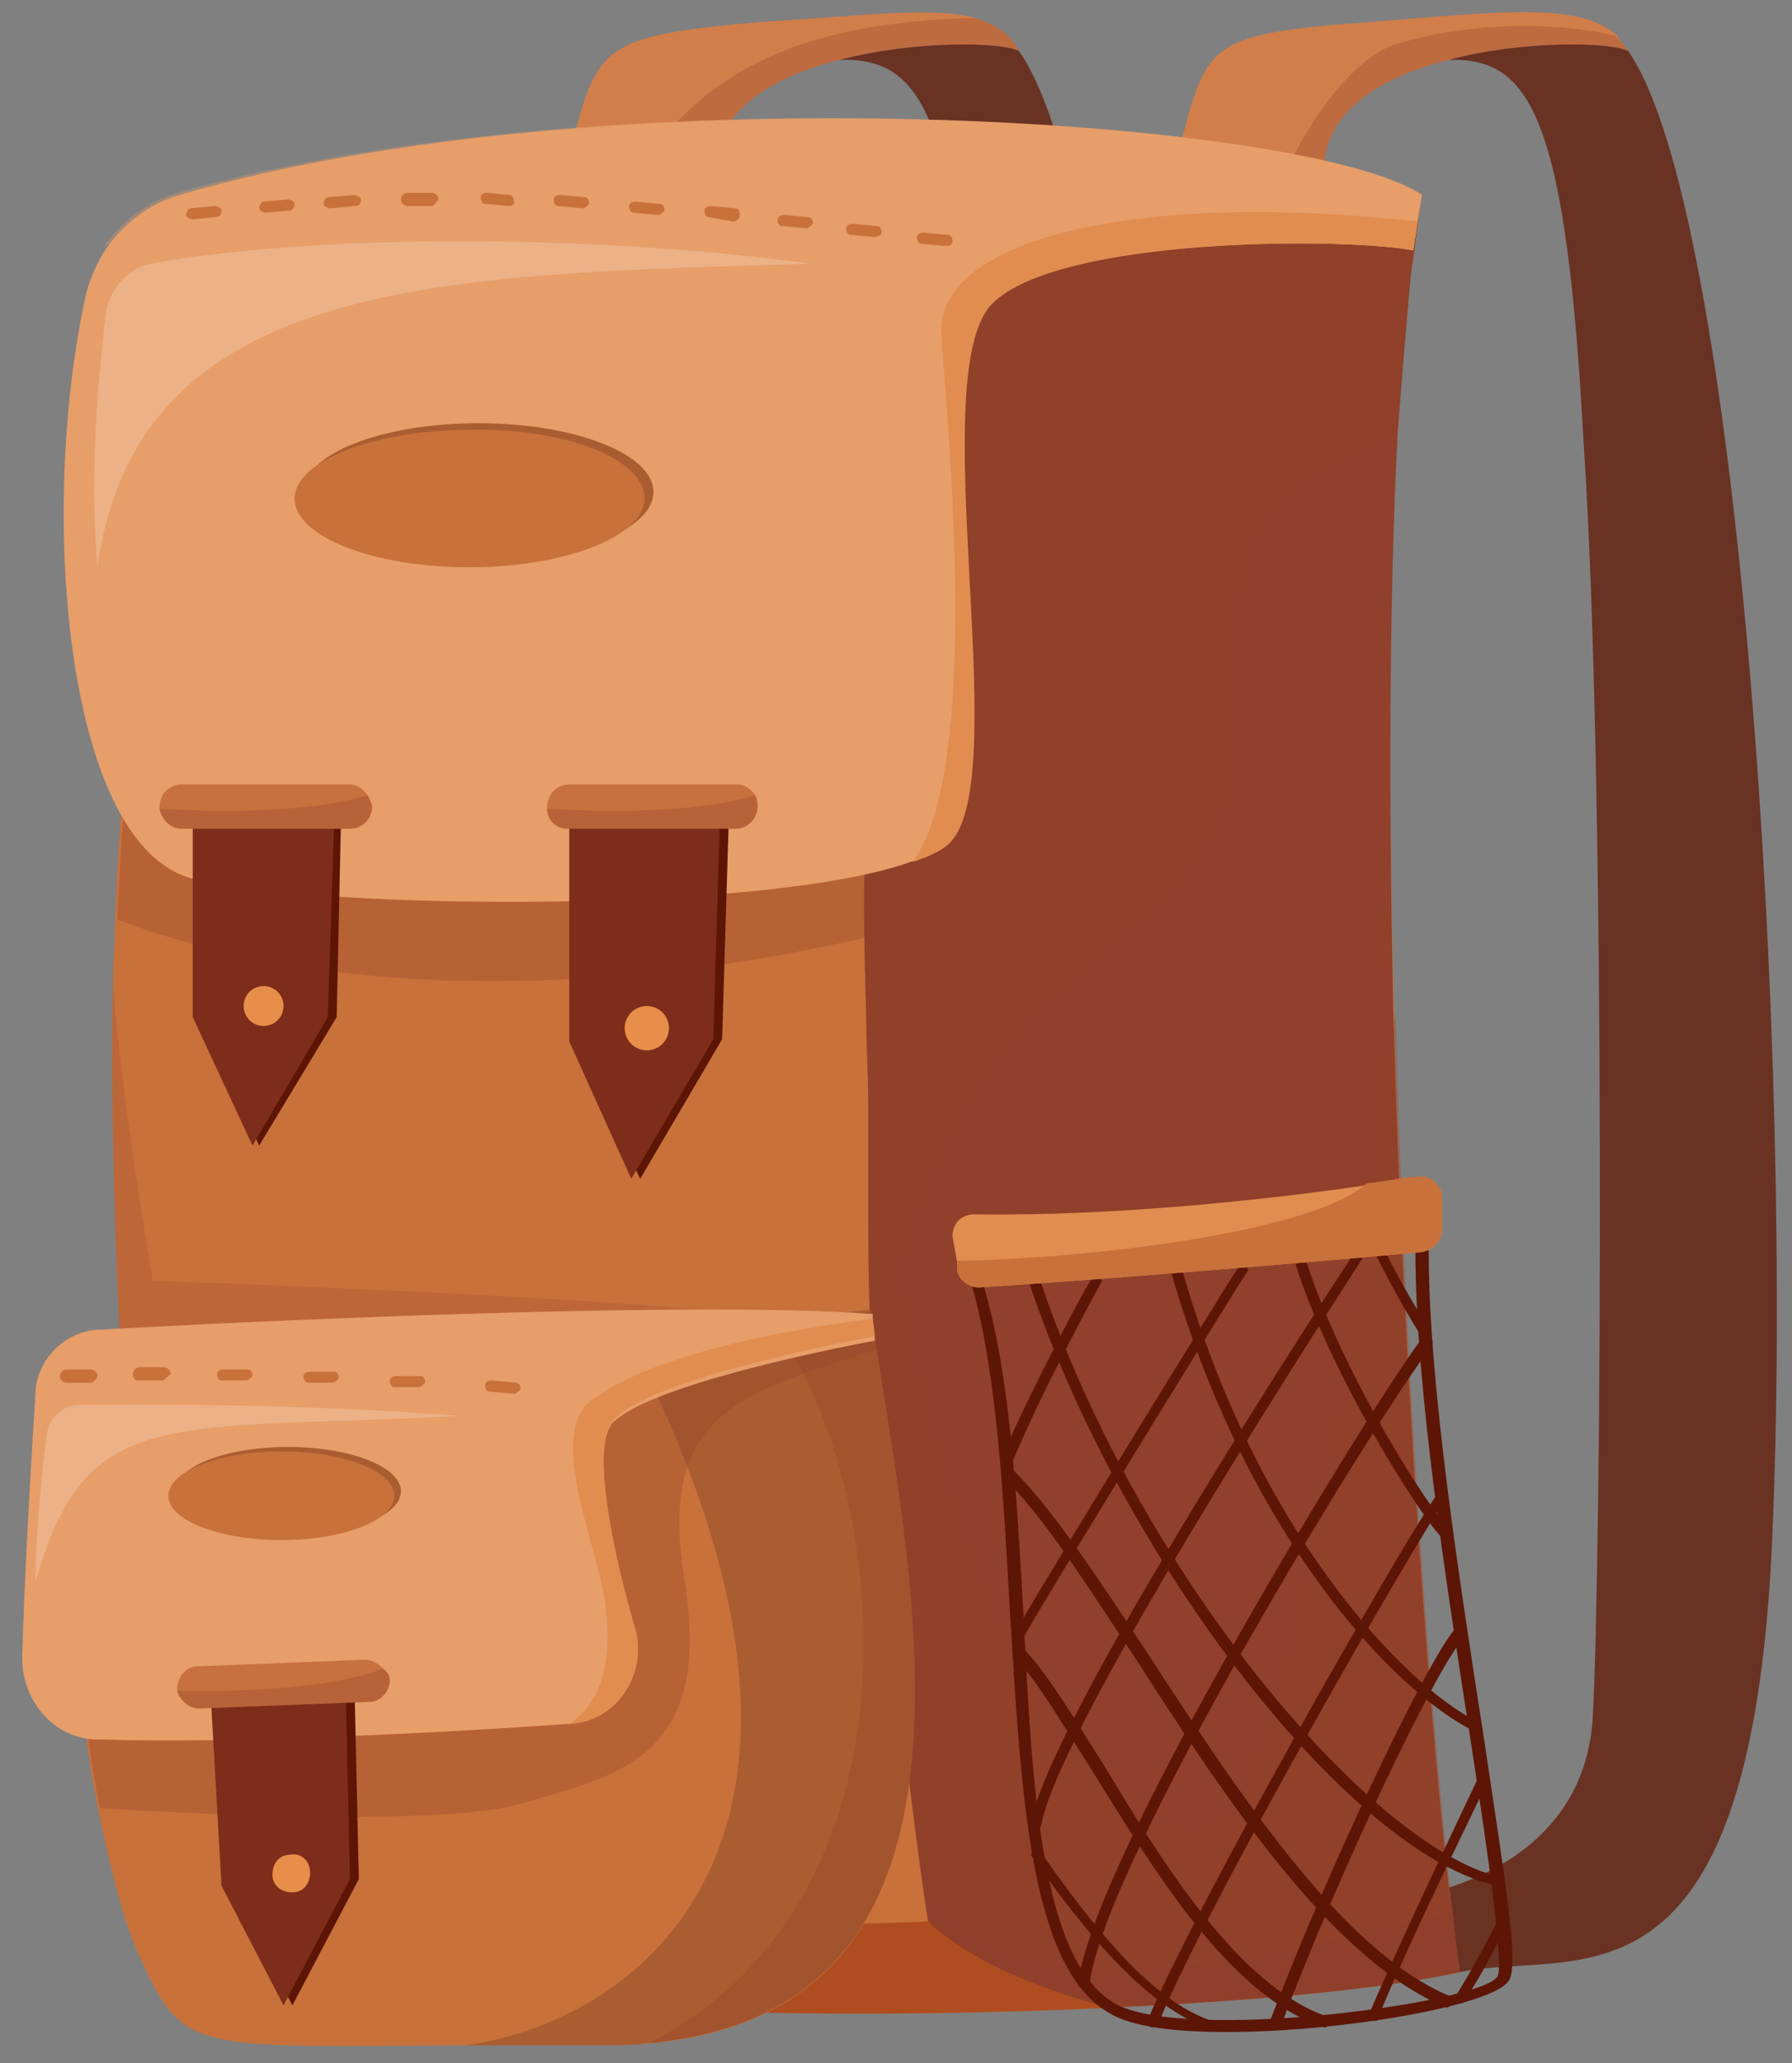 <svg xmlns="http://www.w3.org/2000/svg" xmlns:xlink="http://www.w3.org/1999/xlink" version="1.1" x="0px" y="0px" viewBox="0 0 80.9 93.1" style="enable-background:new 0 0 80.9 93.1;" xml:space="preserve">
<rect x="0" y="0" width="80.9" height="93.1" fill="#808080" stroke="none"/>
<style type="text/css">
	.campingbackpackst0{fill:#D17E4A;}
	.campingbackpackst1{fill:#6A3223;}
	.campingbackpackst2{opacity:0.3;fill:#91402B;}
	.campingbackpackst3{fill:#C8713B;}
	.campingbackpackst4{fill:#AF4D20;}
	.campingbackpackst5{opacity:0.2;fill:#91402B;}
	.campingbackpackst6{fill:#91402B;}
	.campingbackpackst7{opacity:0.5;fill:#91402B;}
	.campingbackpackst8{fill:#E79E69;}
	.campingbackpackst9{opacity:0.3;fill:#E79E69;}
	.campingbackpackst10{fill:#E18D4F;}
	.campingbackpackst11{fill:#AA5D31;}
	.campingbackpackst12{fill:#5D1506;}
	.campingbackpackst13{fill:#7E2D1A;}
	.campingbackpackst14{fill:#E78E4A;}
	.campingbackpackst15{fill:#C7713E;}
	.campingbackpackst16{opacity:0.2;fill:#FFFFFF;}
</style>
<g id="Layer_2">
</g>
<g id="Layer_1">
	<g>
		<g>
			<path class="campingbackpackst0" d="M73.5,2.3c-0.7-0.4-4.6-0.5-8.1,0.4c-2.8,0.7-5.3,2.1-5.6,4.5c-0.3,2-1.4,2.9-2.6,3.1     c-2.2,0.4-4.7-1.5-3.8-4.2c1.1-4.1,1.3-4.6,8.4-5.1c6.2-0.5,9.5-0.9,11.2,0.6C73.1,1.8,73.3,2,73.5,2.3z"/>
			<path class="campingbackpackst1" d="M80,69.6c-1,22-8.9,18.3-14.1,19.4l-2.3-3.4c0,0,7.8-0.9,8.3-8c0.4-7.1,0.6-42.6-0.4-57.5     C70.7,5.2,69.1,2.6,65.4,2.7c3.4-0.9,7.3-0.8,8.1-0.4C78.5,9.4,81,47.6,80,69.6z"/>
			<path class="campingbackpackst2" d="M73.5,2.3c-0.7-0.4-4.6-0.5-8.1,0.4c-2.8,0.7-5.3,2.1-5.6,4.5c-0.3,2-1.4,2.9-2.6,3.1c0.1-0.3,0.2-0.7,0.3-1     C58.3,6.5,60.8,2.7,63,2c1.9-0.6,5.8-1.3,9.9-0.4C73.1,1.8,73.3,2,73.5,2.3z"/>
		</g>
		<g>
			<path class="campingbackpackst0" d="M46,2.3c-0.7-0.4-4.6-0.5-8.1,0.4c-2.8,0.7-5.3,2.1-5.6,4.5c-0.4,3-2.8,3.6-4.6,2.9     c-1.5-0.6-2.5-2.1-1.8-3.9C27,2.1,27.3,1.6,34.3,1C39,0.7,42.1,0.3,44,0.8C44.9,1.1,45.6,1.5,46,2.3z"/>
			<path class="campingbackpackst1" d="M52.6,69.6c-1,22-8.9,18.3-14.1,19.4l-2.3-3.4c0,0,7.8-0.9,8.3-8s0.6-42.6-0.4-57.5     C43.2,5.2,41.7,2.6,37.9,2.7c3.5-0.9,7.3-0.8,8.1-0.4C51,9.4,53.6,47.6,52.6,69.6z"/>
			<path class="campingbackpackst2" d="M46,2.3c-0.7-0.4-4.6-0.5-8.1,0.4c-2.8,0.7-5.3,2.1-5.6,4.5c-0.4,3-2.8,3.6-4.6,2.9C30.9,2.1,38.1,1,44,0.8     C44.9,1.1,45.6,1.5,46,2.3z"/>
		</g>
		<path class="campingbackpackst3" d="M65.9,89c-3.7,0.8-9.4,1.3-15.8,1.6C33.8,91.4,12.9,90.5,10,87C8.3,85,6.4,74.8,5.5,62.1    C5.2,56.6,5,50.5,5.1,44.4c0-1,0.1-2,0.1-3c0.5-11.7,2.2-23.3,5.9-31.3c7.6-2.3,22.2-2.6,34.2-2.3c0.1,0,0.2,0,0.3,0    c10.3,0.3,18.5,0.9,18.5,0.9C61,28.8,64,75.9,65.9,89z"/>
		<path class="campingbackpackst4" d="M50.2,90.6C33.8,91.4,12.9,90.5,10,87c-0.4-0.5-0.9-1.6-1.3-3.1c14.7,3.9,33.3,2.8,33.3,2.8    S44.2,89.2,50.2,90.6z"/>
		<path class="campingbackpackst5" d="M34.8,59.5c-15.2,1.2-24.1,2-29.3,2.7C5.2,56.6,5,50.5,5.1,44.4c0.4,5.5,1.8,13.4,1.8,13.4    S30.1,58.6,34.8,59.5z"/>
		<path class="campingbackpackst2" d="M45.2,9.3l0.2-1.4c-11.9-0.3-26.5-0.1-34.2,2.3c-3.7,8-5.4,19.5-5.9,31.3c13,4.9,28.3,2.1,33.8,0.8    C38.9,33.7,39.6,25.6,45.2,9.3z"/>
		<path class="campingbackpackst6" d="M65.9,89c-3.7,0.8-9.4,1.3-15.8,1.6c-6-1.5-8.2-3.9-8.2-3.9S39.9,74,39.3,60c-0.1-1.9-0.1-3.9-0.1-5.9    c0-1.4,0-2.7,0-4c0-1.6-0.1-3.1-0.1-4.5c-0.3-10-0.2-18.2,6.6-37.7c10.3,0.3,18.5,0.9,18.5,0.9c-0.2,1.1-0.3,2.3-0.5,3.5    c-0.2,2.2-0.4,4.6-0.6,7.2c-0.4,7.7-0.4,16.9-0.2,26.1c0,0,0,0,0,0C63.4,63.6,64.8,81.6,65.9,89z"/>
		<path class="campingbackpackst2" d="M64.2,8.8c-0.2,1.1-0.3,2.3-0.5,3.5c-0.2,2.2-0.4,4.6-0.6,7.2c-14.3,5-1.8,13.9-12.2,22.3    c-8.3,6.8-8,8.6-11.6,18.1c-0.1-1.9-0.1-3.9-0.1-5.9c0-1.4,0-2.7,0-4c0-1.6-0.1-3.1-0.1-4.5c-0.3-10-0.2-18.2,6.6-37.7    C55.9,8.1,64.2,8.8,64.2,8.8z"/>
		<path class="campingbackpackst2" d="M65.9,89c-3.7,0.8-9.4,1.3-15.8,1.6c-6-1.5-8.2-3.9-8.2-3.9s-0.3-1.7-0.6-4.5c-0.8-6-2-17.2-2-28.2    c0-1.4,0-2.7,0-4c2.3,23.4,10.1,32.8,14.7,32.8c4.4,0,7.5-22.9,9-37.2c0.4,16.1,1.6,32.2,2.6,40.7C65.7,87.4,65.8,88.2,65.9,89z"/>
		<path class="campingbackpackst2" d="M64.2,8.8c-0.2,1.1-0.3,2.3-0.5,3.5c-7.5,0.3-12.3,2-16.2,7.9c-4.3,6.5,5.4,23-8.4,25.4    c-0.3-10-0.2-18.2,6.6-37.7C55.9,8.1,64.2,8.8,64.2,8.8z"/>
		<path class="campingbackpackst7" d="M65.9,89c-3.7,0.8-9.4,1.3-15.8,1.6c-6-1.5-8.2-3.9-8.2-3.9s-0.3-1.7-0.6-4.5c1.1,11.1,18.6,5.2,24.3,4.1    C65.7,87.4,65.8,88.2,65.9,89z"/>
		<path class="campingbackpackst8" d="M64.2,8.8L64,10l-0.2,1.3c-2.6-0.5-12.3-0.6-17.1,1.2c-0.8,0.3-1.5,0.7-2,1.2c-3.1,3.1,0.9,20.9-1.8,24.2    c-0.3,0.4-0.9,0.7-1.8,1c-6.4,2.3-26.1,2.2-32.2,0.8C2.9,38.5,1.7,23,3.9,13.2c0.2-0.7,0.5-1.4,0.9-2c0.8-1.1,1.9-2,3.3-2.4    C27.2,3.2,59,5.3,64.2,8.8z"/>
		<path class="campingbackpackst9" d="M64.2,8.8L64,10l-0.2,1.3c-2.6-0.5-12.3-0.6-17.1,1.2c-7.8-1.5-27-4.7-42-1.4c0.8-1.1,1.9-2,3.3-2.4    C27.2,3.2,59,5.3,64.2,8.8z"/>
		<path class="campingbackpackst10" d="M64,10l-0.2,1.3c-3.1-0.6-16-0.6-19,2.4c-3.1,3.1,0.9,20.9-1.8,24.2c-0.3,0.4-0.9,0.7-1.8,1    c3.1-4.2,1.6-19.4,1.3-23.7C42.1,10.7,51.6,8.6,64,10z"/>
		<path class="campingbackpackst3" d="M27.3,92.3c-2.4,0-4.5,0-6.3,0c-12.6,0.1-12.7,0.3-14.7-4c-0.7-1.5-1.3-3.9-1.9-6.8    c-1.2-6.3-1.7-14.5-0.7-19.1c4.7-0.8,15.9-1.7,24.5-2.4c6.3-0.5,11.1-0.8,11.1-0.8c0.1,0.5,0.1,1,0.2,1.6    C41.4,73,45.5,92.3,27.3,92.3z"/>
		<path class="campingbackpackst11" d="M29.3,92.2c-0.6,0.1-1.3,0.1-2,0.1c-2.4,0-4.5,0-6.3,0c7.5-1,19.4-9,7.2-32.3c3.7-0.3,6.9-0.5,8.9-0.7h0    c1.4-0.1,2.2-0.2,2.2-0.2C41,70.8,45.9,90.7,29.3,92.2z"/>
		<path class="campingbackpackst2" d="M30.9,71.3c1.3,8-2.9,8.8-7.4,10.1c-3.4,1-14.2,0.5-19,0.2c-1.2-6.3-1.7-14.5-0.7-19.1    c4.7-0.8,15.9-1.7,24.5-2.4c6.3-0.5,11.1-0.8,11.1-0.8c0.1,0.5,0.1,1,0.2,1.6C33.3,62.9,29.7,63.8,30.9,71.3z"/>
		<path class="campingbackpackst2" d="M29.3,92.2c12.3-6.3,11.1-23.7,6.2-31.6l1.6-1.2h0c1.4-0.1,2.2-0.2,2.2-0.2C41,70.8,45.9,90.7,29.3,92.2z"/>
		<path class="campingbackpackst8" d="M28.7,73.6c0.5,2-0.9,4.1-3,4.2c0,0,0,0-0.1,0c-5.6,0.4-15.4,0.9-21,0.7C2.6,78.6,1,76.9,1,74.8    c0.1-3.6,0.4-8.8,0.6-11.9v-0.1C1.7,61.3,3,60,4.6,60c7.2-0.4,26.6-1.3,34.8-0.7l0,0.4l0.1,0.8c0,0-9.3,1.7-11.6,3.5    c-0.1,0.1-0.3,0.2-0.3,0.3C26.7,65.5,27.7,70.2,28.7,73.6z"/>
		<path class="campingbackpackst9" d="M39.5,60.4c0,0-9.3,1.7-11.6,3.5c-4.7-0.5-16-1.4-26.3-1v-0.1C1.7,61.3,3,60,4.6,60    c7.2-0.4,26.6-1.3,34.8-0.7l0,0.4L39.5,60.4z"/>
		<path class="campingbackpackst10" d="M28.7,73.6c0.5,2-0.9,4.1-3,4.2c1.8-1.2,1.9-3.6,1.6-5.6c-0.4-2.6-2.6-7.5-0.6-9c2-1.5,6-2.8,12.7-3.7    l0.1,0.8c0,0-10.5,1.9-11.9,3.9C26.7,65.5,27.7,70.2,28.7,73.6z"/>
		<ellipse class="campingbackpackst11" cx="13" cy="67.3" rx="5.1" ry="2"/>
		<ellipse class="campingbackpackst3" cx="12.7" cy="67.5" rx="5.1" ry="2"/>
		<ellipse class="campingbackpackst11" cx="21.6" cy="22.2" rx="7.9" ry="3.1"/>
		<path class="campingbackpackst3" d="M29.1,22.5c0,1.7-3.6,3.1-7.9,3.1c-4.4,0-7.9-1.4-7.9-3.1c0-1.7,3.6-3.1,7.9-3.1    C25.5,19.3,29.1,20.7,29.1,22.5z"/>
		<polygon class="campingbackpackst12" points="32.9,37 32.6,46.9 28.9,53.2 26,47 26,37   "/>
		<polygon class="campingbackpackst13" points="32.5,37 32.2,46.9 28.5,53.2 25.7,47 25.7,37   "/>
		<circle class="campingbackpackst14" cx="29.2" cy="46.4" r="1"/>
		<polygon class="campingbackpackst12" points="16,76 16.2,84.8 13.2,90.5 10.4,85.1 9.9,76.3   "/>
		<polygon class="campingbackpackst13" points="15.6,76 15.8,84.8 12.8,90.5 10,85.1 9.5,76.3   "/>
		<path class="campingbackpackst14" d="M14,84.5c0,0.5-0.3,0.9-0.8,0.9c-0.5,0-0.9-0.3-0.9-0.8c0-0.5,0.3-0.9,0.8-0.9C13.6,83.6,14,84,14,84.5z"/>
		<polygon class="campingbackpackst12" points="15.4,36.7 15.2,45.9 11.7,51.7 9,45.9 9,36.7   "/>
		<polygon class="campingbackpackst13" points="15.1,36.7 14.8,45.9 11.4,51.7 8.7,45.9 8.7,36.7   "/>
		<path class="campingbackpackst15" d="M16.8,36.4c0,0.5-0.4,1-1,1H8.2c-0.5,0-0.9-0.4-1-0.9c0,0,0-0.1,0-0.1c0-0.5,0.4-1,1-1h7.6    c0.3,0,0.6,0.2,0.8,0.5C16.7,36.1,16.8,36.3,16.8,36.4z"/>
		<path class="campingbackpackst14" d="M12.8,45.4c0,0.5-0.4,0.9-0.9,0.9c-0.5,0-0.9-0.4-0.9-0.9s0.4-0.9,0.9-0.9C12.4,44.5,12.8,44.9,12.8,45.4z"/>
		<g>
			<path class="campingbackpackst12" d="M55.4,91.7c-2.3,0-4.3-0.2-5.4-0.9c-3.5-2.1-3.9-9.8-4.4-18c-0.3-5.3-0.6-10.8-1.7-14.7     c0-0.1,0-0.3,0.2-0.3c0.1,0,0.3,0,0.3,0.2c1.2,4,1.5,9.5,1.8,14.8c0.4,8,0.8,15.6,4.1,17.6c3.1,1.8,16.6,0,17.3-1.2     c0.3-0.5-0.4-5.4-1.2-10.6c-1.1-7.1-2.5-16-2.5-22.1c0-0.1,0.1-0.3,0.3-0.3c0.1,0,0.3,0.1,0.3,0.3c0,6,1.4,14.9,2.5,22     c1,6.7,1.6,10.3,1.1,10.9C67.4,90.5,60.6,91.7,55.4,91.7z"/>
			<path class="campingbackpackst12" d="M67.6,85.1C67.6,85.1,67.6,85.1,67.6,85.1C61,83.7,50.7,70.5,46.5,58c0-0.1,0-0.3,0.2-0.3     c0.1,0,0.3,0,0.3,0.2c4.5,13.3,15,25.5,20.7,26.8c0.1,0,0.2,0.2,0.2,0.3C67.8,85.1,67.7,85.1,67.6,85.1z"/>
			<path class="campingbackpackst12" d="M66.6,78.1c0,0-0.1,0-0.1,0c-3.6-1.8-10.2-8.8-13.6-20.6c0-0.1,0-0.3,0.2-0.3c0.1,0,0.3,0,0.3,0.2     C56.7,69,63.3,76,66.7,77.7c0.1,0.1,0.2,0.2,0.1,0.3C66.7,78.1,66.7,78.1,66.6,78.1z"/>
			<path class="campingbackpackst12" d="M65.3,69.5c-0.1,0-0.1,0-0.2-0.1c-1-1-5-7.3-6.6-12.3c0-0.1,0-0.3,0.2-0.3c0.1,0,0.3,0,0.3,0.2     c1.6,5,5.5,11.1,6.5,12.1c0.1,0.1,0.1,0.3,0,0.4C65.4,69.4,65.4,69.5,65.3,69.5z"/>
			<path class="campingbackpackst12" d="M64.3,60.3c-0.1,0-0.2,0-0.2-0.1c0,0-0.9-1.4-1.9-3.4c-0.1-0.1,0-0.3,0.1-0.3c0.1-0.1,0.3,0,0.3,0.1     c1,2,1.9,3.3,1.9,3.4c0.1,0.1,0,0.3-0.1,0.3C64.4,60.3,64.4,60.3,64.3,60.3z"/>
			<path class="campingbackpackst12" d="M65.3,90.6C65.3,90.6,65.2,90.6,65.3,90.6c-5.1-2.1-9.9-9.3-14-15.7c-2.2-3.3-4.2-6.5-5.9-8.1     c-0.1-0.1-0.1-0.3,0-0.4c0.1-0.1,0.3-0.1,0.4,0c1.7,1.7,3.7,4.7,6,8.2c4.1,6.3,8.8,13.5,13.7,15.5c0.1,0.1,0.2,0.2,0.1,0.3     C65.5,90.5,65.4,90.6,65.3,90.6z"/>
			<path class="campingbackpackst12" d="M59.8,91.5C59.8,91.5,59.8,91.5,59.8,91.5c-4.3-1.4-7.7-7.1-10.5-11.6c-1.4-2.2-2.5-4.1-3.5-5.1     c-0.1-0.1-0.1-0.3,0-0.4c0.1-0.1,0.3-0.1,0.4,0c1,1,2.2,3,3.6,5.2c2.7,4.5,6.1,10,10.1,11.4c0.1,0,0.2,0.2,0.2,0.3     C60,91.4,59.9,91.5,59.8,91.5z"/>
			<path class="campingbackpackst12" d="M55,91.7C55,91.7,55,91.7,55,91.7c-2.6-0.8-5.1-3.2-8.4-7.9c-0.1-0.1,0-0.3,0.1-0.3c0.1-0.1,0.3,0,0.3,0.1     c3.2,4.6,5.6,7,8,7.7c0.1,0,0.2,0.2,0.2,0.3C55.2,91.6,55.1,91.7,55,91.7z"/>
			<path class="campingbackpackst12" d="M45.4,66.1C45.4,66.1,45.4,66.1,45.4,66.1c-0.2-0.1-0.3-0.2-0.2-0.3c1.4-3.2,4-8.1,4.1-8.1     c0.1-0.1,0.2-0.2,0.3-0.1c0.1,0.1,0.2,0.2,0.1,0.3c0,0-2.7,4.9-4,8.1C45.6,66,45.5,66.1,45.4,66.1z"/>
			<path class="campingbackpackst12" d="M46,74c0,0-0.1,0-0.1,0c-0.1-0.1-0.2-0.2-0.1-0.3c1.9-3.3,10-16.4,10.1-16.5c0.1-0.1,0.2-0.2,0.3-0.1     c0.1,0.1,0.2,0.2,0.1,0.3c-0.1,0.1-8.2,13.2-10.1,16.5C46.1,73.9,46,74,46,74z"/>
			<path class="campingbackpackst12" d="M46.7,82.7C46.7,82.7,46.6,82.7,46.7,82.7c-0.2,0-0.3-0.2-0.2-0.3c0.8-4.8,14-24.9,14.6-25.8     c0.1-0.1,0.2-0.1,0.3-0.1c0.1,0.1,0.1,0.2,0.1,0.3c-0.1,0.2-13.7,20.9-14.5,25.6C46.9,82.6,46.8,82.7,46.7,82.7z"/>
			<path class="campingbackpackst12" d="M48.9,89.7C48.9,89.7,48.9,89.7,48.9,89.7c-0.2,0-0.3-0.1-0.2-0.3c0.7-5.7,13.6-26.6,15.5-29     c0.1-0.1,0.2-0.1,0.4,0c0.1,0.1,0.1,0.2,0,0.4c-2.3,2.9-14.8,23.3-15.4,28.7C49.1,89.6,49,89.7,48.9,89.7z"/>
			<path class="campingbackpackst12" d="M52,91.5C52,91.5,51.9,91.5,52,91.5c-0.2-0.1-0.3-0.2-0.2-0.3c2.2-5.3,11.6-21.7,13.1-23.8     c0.1-0.1,0.2-0.1,0.3-0.1c0.1,0.1,0.1,0.2,0.1,0.3c-1.3,1.8-10.7,18.1-13,23.7C52.2,91.4,52.1,91.5,52,91.5z"/>
			<path class="campingbackpackst12" d="M57.5,91.6C57.5,91.6,57.5,91.6,57.5,91.6c-0.2-0.1-0.3-0.2-0.2-0.3c2.6-6.9,7.2-16.5,8.4-17.8     c0.1-0.1,0.3-0.1,0.4,0c0.1,0.1,0.1,0.3,0,0.4c-1.2,1.2-5.8,10.9-8.3,17.6C57.7,91.6,57.6,91.6,57.5,91.6z"/>
			<path class="campingbackpackst12" d="M62,91.2C62,91.2,61.9,91.2,62,91.2c-0.2-0.1-0.3-0.2-0.2-0.3c1.5-3.5,4.9-10.6,4.9-10.6     c0.1-0.1,0.2-0.2,0.3-0.1c0.1,0.1,0.2,0.2,0.1,0.3c0,0.1-3.5,7.1-4.9,10.6C62.2,91.2,62.1,91.2,62,91.2z"/>
			<path class="campingbackpackst12" d="M65.9,90.4c0,0-0.1,0-0.1,0c-0.1-0.1-0.1-0.2-0.1-0.3c0.9-1.4,1.9-3.4,1.9-3.4c0.1-0.1,0.2-0.2,0.3-0.1     c0.1,0.1,0.2,0.2,0.1,0.3c0,0-1,2.1-1.9,3.4C66.1,90.4,66,90.4,65.9,90.4z"/>
			<path class="campingbackpackst10" d="M65.1,54v1.5c0,0.5-0.4,0.9-0.9,1c-3.1,0.3-13.7,1.2-20,1.6c-0.5,0-1-0.4-1-0.9l0-0.3L43,55.8     c0-0.6,0.4-1,1-1c6.4,0.1,13.5-0.7,17.6-1.3c1-0.1,1.8-0.3,2.4-0.3C64.5,53,65.1,53.5,65.1,54z"/>
			<path class="campingbackpackst3" d="M65.1,54v1.5c0,0.5-0.4,0.9-0.9,1c-3.1,0.3-13.7,1.2-20,1.6c-0.5,0-1-0.4-1-0.9l0-0.3     c6-0.1,16.1-1.3,18.5-3.5c1-0.1,1.8-0.3,2.4-0.3C64.5,53,65.1,53.5,65.1,54z"/>
		</g>
		<path class="campingbackpackst2" d="M16.8,36.4c0,0.5-0.4,1-1,1H8.2c-0.5,0-0.9-0.4-1-0.9c5.2,0.3,8-0.2,9.4-0.6C16.7,36.1,16.8,36.3,16.8,36.4z"/>
		<path class="campingbackpackst15" d="M17.6,75.8c0,0.5-0.4,1-0.9,1L9,77.1c-0.5,0-0.9-0.4-1-0.8c0,0,0,0,0-0.1c0-0.5,0.4-1,0.9-1l7.6-0.3    c0.3,0,0.6,0.2,0.8,0.4C17.5,75.5,17.6,75.6,17.6,75.8z"/>
		<path class="campingbackpackst2" d="M17.6,75.8c0,0.5-0.4,1-0.9,1L9,77.1c-0.5,0-0.9-0.4-1-0.8c5.2,0.1,8-0.5,9.3-1    C17.5,75.5,17.6,75.6,17.6,75.8z"/>
		<path class="campingbackpackst15" d="M34.2,36.4c0,0.5-0.4,1-1,1h-7.6c-0.5,0-0.9-0.4-0.9-0.9c0,0,0-0.1,0-0.1c0-0.5,0.4-1,1-1h7.6    c0.3,0,0.6,0.2,0.8,0.5C34.2,36.1,34.2,36.3,34.2,36.4z"/>
		<path class="campingbackpackst2" d="M34.2,36.4c0,0.5-0.4,1-1,1h-7.6c-0.5,0-0.9-0.4-0.9-0.9c5.2,0.3,8-0.2,9.4-0.6    C34.2,36.1,34.2,36.3,34.2,36.4z"/>
		<path class="campingbackpackst16" d="M6.8,11.9c7.1-1.3,19.5-1.4,29.8,0C20,12.4,6.2,12.5,4.4,25.6C4,21,4.5,16.5,4.8,14C5,13,5.8,12.1,6.8,11.9z    "/>
		<path class="campingbackpackst16" d="M1.6,71.4c0-2.1,0.3-5,0.5-6.6c0.1-0.8,0.7-1.4,1.5-1.4c2.8,0,9.6-0.1,17.1,0.5C7.5,64.6,3.9,63.3,1.6,71.4z    "/>
		<path class="campingbackpackst3" d="M9.7,9.8L8.7,9.9c-0.1,0-0.3-0.1-0.3-0.2l0,0c0-0.1,0.1-0.3,0.2-0.3l1.1-0.1c0.1,0,0.3,0.1,0.3,0.2l0,0    C10,9.7,9.9,9.8,9.7,9.8z"/>
		<path class="campingbackpackst3" d="M16,9.3l-1.1,0.1c-0.1,0-0.3-0.1-0.3-0.2l0,0c0-0.1,0.1-0.3,0.2-0.3L16,8.8c0.1,0,0.3,0.1,0.3,0.2l0,0    C16.3,9.2,16.2,9.3,16,9.3z"/>
		<path class="campingbackpackst3" d="M19.5,9.3h-1.1c-0.1,0-0.3-0.1-0.3-0.3l0,0c0-0.1,0.1-0.3,0.3-0.3h1.1c0.1,0,0.3,0.1,0.3,0.3l0,0    C19.7,9.1,19.6,9.3,19.5,9.3z"/>
		<path class="campingbackpackst3" d="M4.1,62.4H3c-0.1,0-0.3-0.1-0.3-0.3l0,0c0-0.1,0.1-0.3,0.3-0.3h1.1c0.1,0,0.3,0.1,0.3,0.3l0,0    C4.4,62.2,4.2,62.4,4.1,62.4z"/>
		<path class="campingbackpackst3" d="M7.3,62.3H6.2C6.1,62.3,6,62.2,6,62l0,0c0-0.1,0.1-0.3,0.3-0.3h1.1c0.1,0,0.3,0.1,0.3,0.3l0,0    C7.5,62.2,7.4,62.3,7.3,62.3z"/>
		<path class="campingbackpackst3" d="M11.1,62.3l-1.1,0c-0.1,0-0.2-0.1-0.2-0.3l0,0c0-0.1,0.1-0.2,0.3-0.2l1.1,0c0.1,0,0.2,0.1,0.2,0.3l0,0    C11.3,62.2,11.2,62.3,11.1,62.3z"/>
		<path class="campingbackpackst3" d="M15,62.4l-1.1,0c-0.1,0-0.2-0.1-0.2-0.3l0,0c0-0.1,0.1-0.2,0.3-0.2l1.1,0c0.1,0,0.2,0.1,0.2,0.3l0,0    C15.2,62.3,15.1,62.4,15,62.4z"/>
		<path class="campingbackpackst3" d="M18.9,62.6l-1.1,0c-0.1,0-0.2-0.1-0.2-0.3l0,0c0-0.1,0.1-0.2,0.3-0.2l1.1,0c0.1,0,0.2,0.1,0.2,0.3l0,0    C19.1,62.5,19,62.6,18.9,62.6z"/>
		<path class="campingbackpackst3" d="M23.2,62.9l-1.1-0.1c-0.1,0-0.2-0.1-0.2-0.3l0,0c0-0.1,0.1-0.2,0.3-0.2l1.1,0.1c0.1,0,0.2,0.1,0.2,0.3l0,0    C23.4,62.8,23.3,62.9,23.2,62.9z"/>
		<path class="campingbackpackst3" d="M23,9.3l-1.1-0.1c-0.1,0-0.2-0.1-0.2-0.3l0,0c0-0.1,0.1-0.2,0.3-0.2L23,8.8c0.1,0,0.2,0.1,0.2,0.3l0,0    C23.3,9.2,23.1,9.3,23,9.3z"/>
		<path class="campingbackpackst3" d="M26.3,9.4l-1.1-0.1c-0.1,0-0.2-0.1-0.2-0.3l0,0c0-0.1,0.1-0.2,0.3-0.2l1.1,0.1c0.1,0,0.2,0.1,0.2,0.3l0,0    C26.5,9.3,26.4,9.4,26.3,9.4z"/>
		<path class="campingbackpackst3" d="M29.7,9.7l-1.1-0.1c-0.1,0-0.2-0.1-0.2-0.3l0,0c0-0.1,0.1-0.2,0.3-0.2l1.1,0.1c0.1,0,0.2,0.1,0.2,0.3l0,0    C29.9,9.6,29.8,9.7,29.7,9.7z"/>
		<path class="campingbackpackst3" d="M33.1,10L32,9.8c-0.1,0-0.2-0.1-0.2-0.3l0,0c0-0.1,0.1-0.2,0.3-0.2l1.1,0.1c0.1,0,0.2,0.1,0.2,0.3l0,0    C33.4,9.9,33.2,10,33.1,10z"/>
		<path class="campingbackpackst3" d="M36.4,10.3l-1.1-0.1c-0.1,0-0.2-0.1-0.2-0.3l0,0c0-0.1,0.1-0.2,0.3-0.2l1.1,0.1c0.1,0,0.2,0.1,0.2,0.3l0,0    C36.6,10.2,36.5,10.3,36.4,10.3z"/>
		<path class="campingbackpackst3" d="M39.5,10.7l-1.1-0.1c-0.1,0-0.2-0.1-0.2-0.3l0,0c0-0.1,0.1-0.2,0.3-0.2l1.1,0.1c0.1,0,0.2,0.1,0.2,0.3l0,0    C39.8,10.6,39.6,10.7,39.5,10.7z"/>
		<path class="campingbackpackst3" d="M42.7,11.1L41.6,11c-0.1,0-0.2-0.1-0.2-0.3l0,0c0-0.1,0.1-0.2,0.3-0.2l1.1,0.1c0.1,0,0.2,0.1,0.2,0.3l0,0    C43,11,42.9,11.1,42.7,11.1z"/>
		<path class="campingbackpackst3" d="M13.1,9.5L12,9.6c-0.1,0-0.3-0.1-0.3-0.2l0,0c0-0.1,0.1-0.3,0.2-0.3L13,9c0.1,0,0.3,0.1,0.3,0.2l0,0    C13.3,9.3,13.2,9.5,13.1,9.5z"/>
	</g>
</g>
</svg>